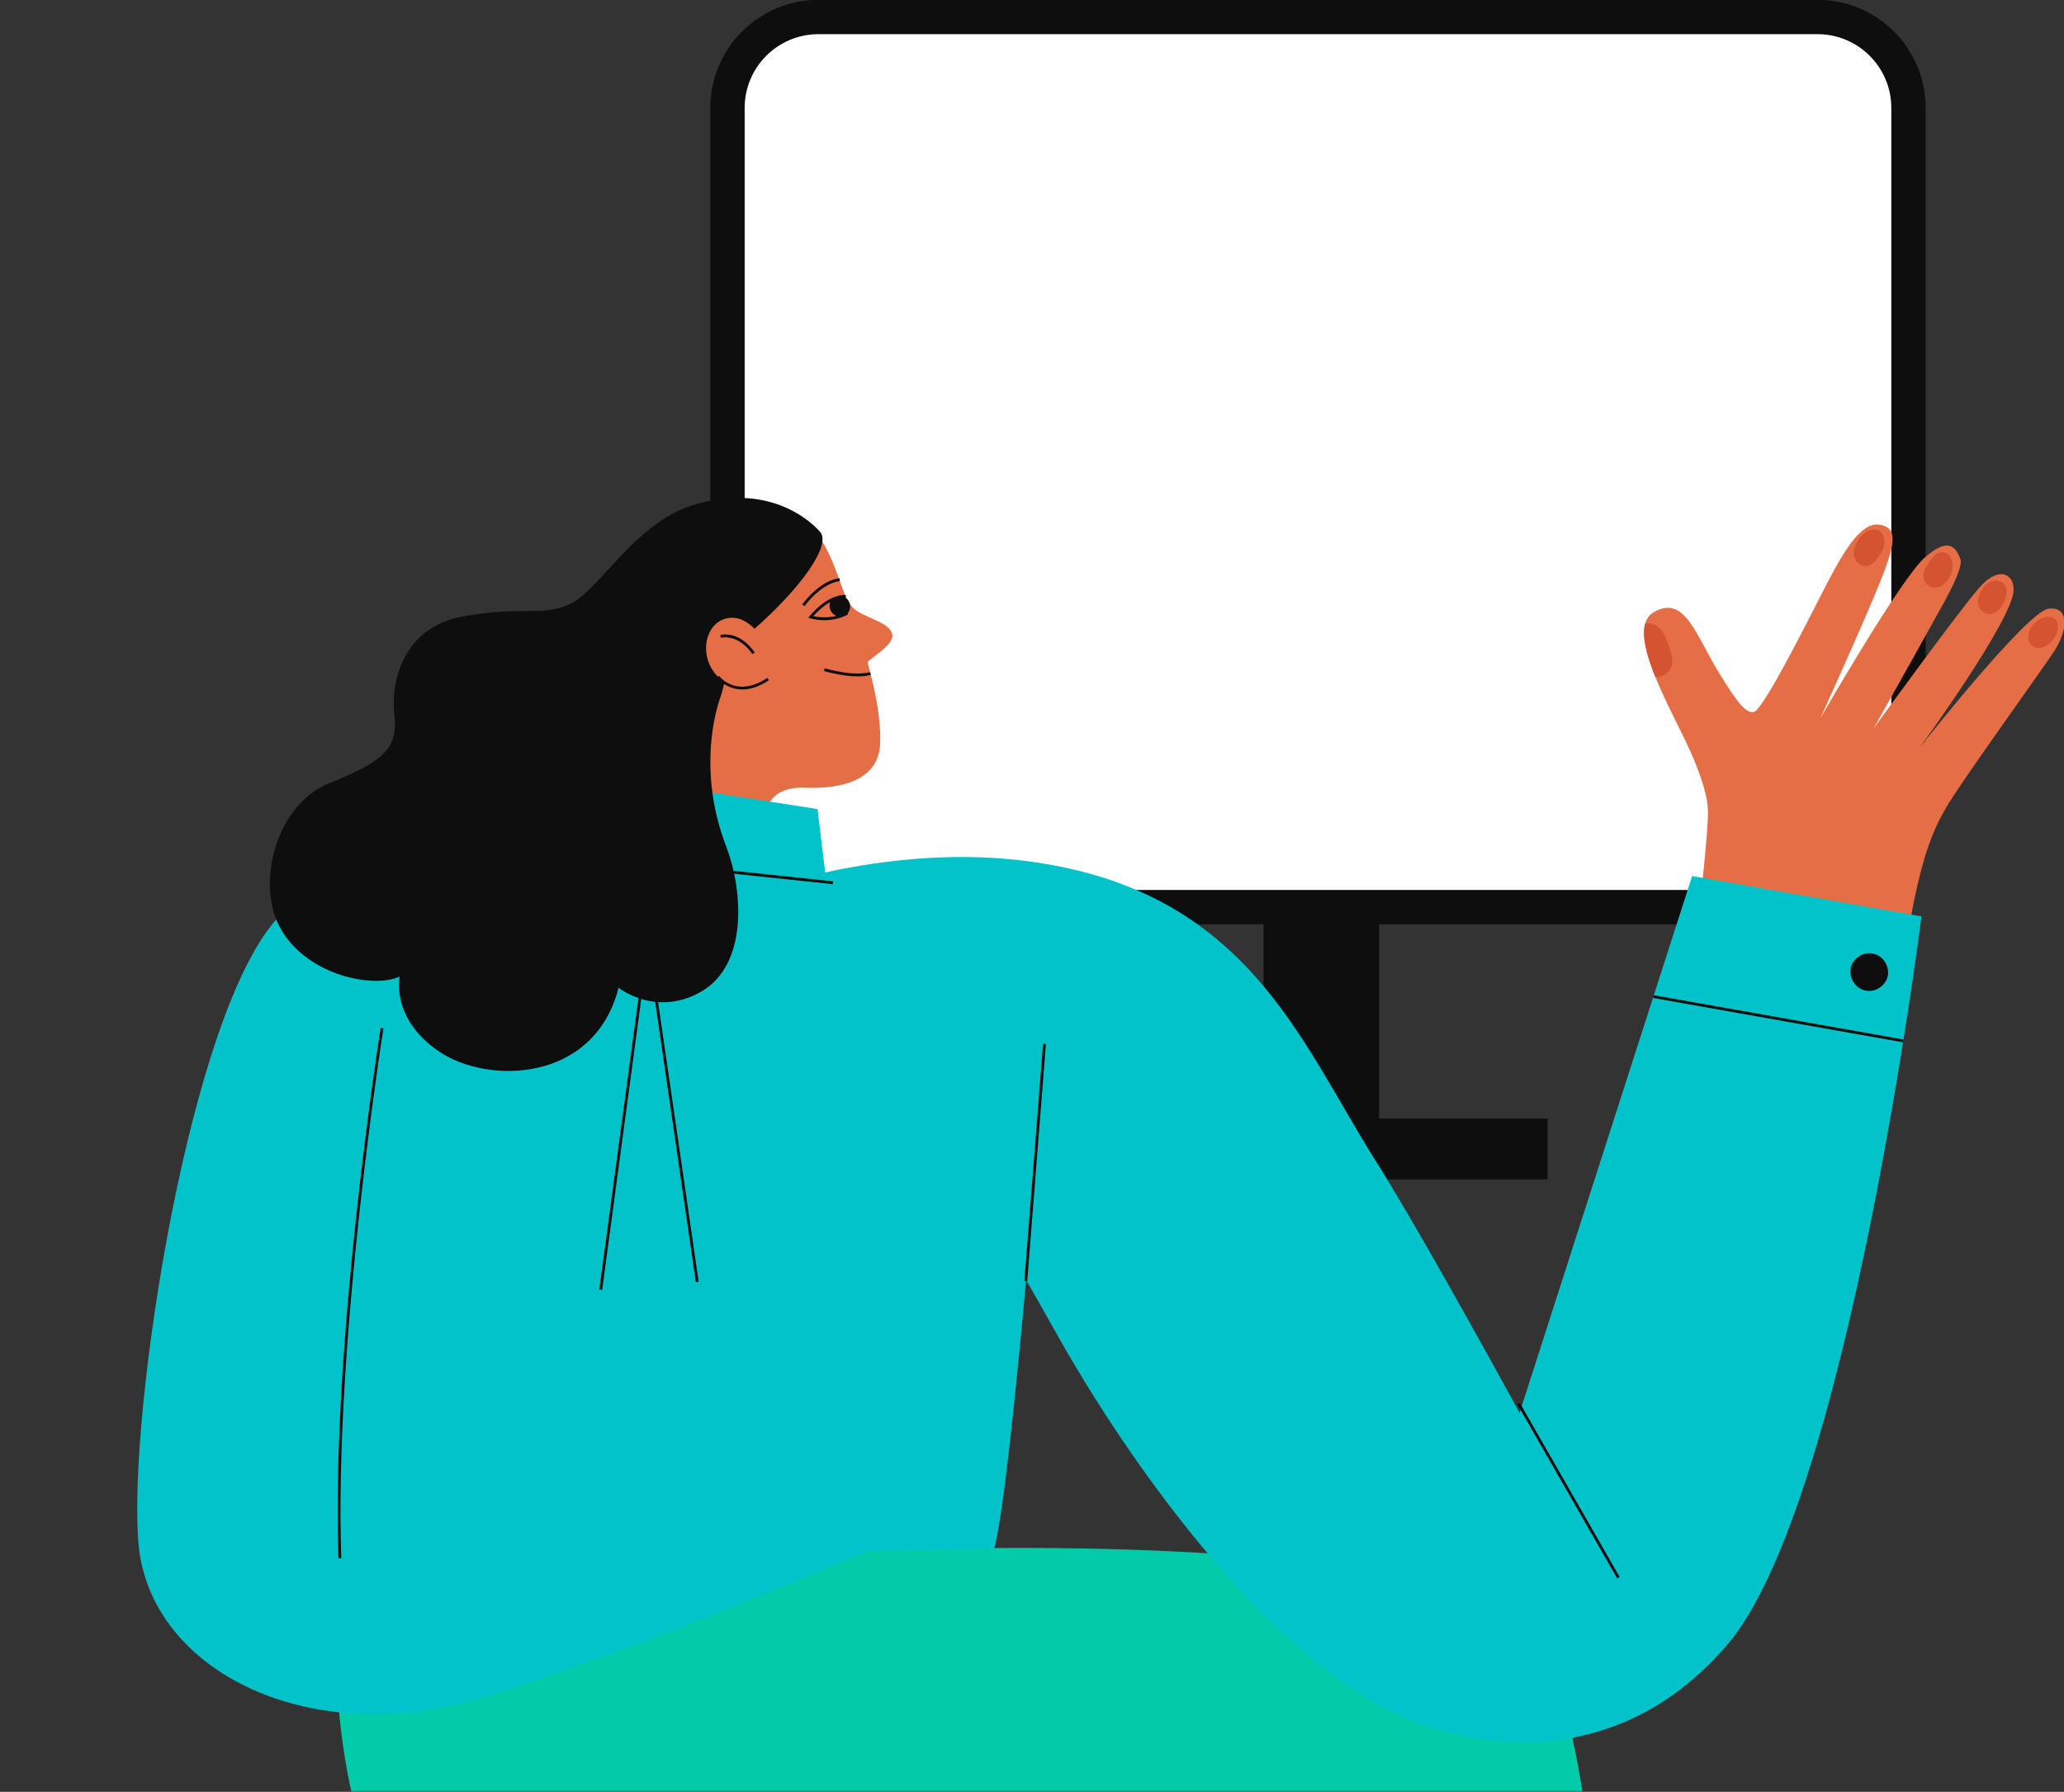 <svg width="1443" height="1253" viewBox="0 0 1443 1253" fill="none" xmlns="http://www.w3.org/2000/svg">
<rect x="0" y="0" width="1443" height="1253" fill="#333333" stroke="none"/>
<g clip-path="url(#clip0_247_10329)">
<mask id="mask0_247_10329" style="mask-type:luminance" maskUnits="userSpaceOnUse" x="0" y="-277" width="2295" height="1717">
<path d="M2294.78 -277H0V1439.59H2294.78V-277Z" fill="white"/>
</mask>
<g mask="url(#mask0_247_10329)">
<path d="M1081.94 782.211H754.65V824.691H1081.94V782.211Z" fill="#0E0E0E"/>
<path d="M964.15 624.48H883.38V815.26H964.15V624.48Z" fill="#0E0E0E"/>
<path d="M1270.65 -0.109H572.22C530.451 -0.109 496.59 33.751 496.59 75.521V570.731C496.59 612.5 530.451 646.361 572.22 646.361H1270.65C1312.42 646.361 1346.28 612.5 1346.28 570.731V75.521C1346.28 33.751 1312.42 -0.109 1270.65 -0.109Z" fill="#0E0E0E"/>
<path d="M1270.65 23.891H572.23C543.72 23.891 520.6 47.011 520.6 75.521V570.721C520.6 599.231 543.72 622.351 572.23 622.351H1270.65C1299.16 622.351 1322.28 599.231 1322.28 570.721V75.521C1322.28 47.011 1299.16 23.891 1270.65 23.891Z" fill="white"/>
</g>
<mask id="mask1_247_10329" style="mask-type:luminance" maskUnits="userSpaceOnUse" x="0" y="-277" width="2295" height="1530">
<path d="M2294.78 -277H0V1252.85H2294.78V-277Z" fill="white"/>
</mask>
<g mask="url(#mask1_247_10329)">
<path d="M238.47 1088.73C238.47 1088.73 228.03 1159.3 242.85 1239.26C257.66 1319.23 307.04 1424.65 372.64 1434.64C438.24 1444.64 1116.99 1436.4 1116.99 1436.4C1116.99 1436.4 1123.15 1199.28 1066.02 1137.3C1008.89 1075.32 683.01 1082.67 683.01 1082.67L238.49 1088.73H238.47Z" fill="#01CBA8"/>
<path d="M416.18 591.849C416.18 591.849 258.28 575.769 195.28 640.729C132.28 705.689 88.98 991.129 96.85 1079.72C104.72 1168.3 216.93 1225.39 340.95 1186.02C464.97 1146.65 606.1 1084.71 606.1 1084.71L416.17 591.859L416.18 591.849Z" fill="#03C3CA"/>
<path d="M1435.85 455.879C1426.09 470.469 1370.18 548.079 1360.66 564.569C1351.12 581.039 1344.7 598.159 1338.21 629.729C1329.03 674.339 1327.64 697.329 1327.64 697.329L1182.7 681.479C1182.7 681.479 1195.53 578.559 1193.94 565.329C1193.94 565.329 1194.49 553.759 1181.42 524.639C1175.27 510.929 1164.58 491.389 1157.27 473.299C1151.32 458.619 1147.59 444.889 1150.24 435.939C1151.25 432.489 1153.25 429.729 1156.42 427.929C1177.99 415.769 1185.66 444.249 1201.77 470.439C1214.72 491.489 1220.32 498.599 1225.98 497.919C1231.65 497.239 1256.66 448.539 1272.18 417.919C1287.7 387.319 1300.33 364.709 1314.02 366.919C1327.69 369.119 1325.28 380.899 1311.88 413.179C1298.91 444.459 1274.28 498.689 1272.75 502.059C1275.28 497.669 1328.62 405.129 1345.53 389.989C1362.86 374.509 1367.76 383.499 1370.55 390.829C1373.35 398.179 1355.71 427.109 1347.85 441.479C1339.97 455.849 1309.94 509.269 1309.94 509.269C1309.94 509.269 1370.84 425.299 1384.37 410.279C1397.92 395.229 1408.45 401.679 1407.73 413.239C1406.47 433.789 1346.3 517.019 1342.41 522.409C1346.81 516.829 1417.57 427.379 1432.22 425.649C1447.33 423.839 1445.6 441.289 1435.84 455.879" fill="#E56E46"/>
<path d="M1168.84 459.349C1169.82 463.659 1168.43 468.019 1165.1 470.909C1162.94 472.779 1160.07 473.479 1157.27 473.279C1151.32 458.599 1147.59 444.869 1150.24 435.919C1151.19 435.769 1152.19 435.729 1153.23 435.819C1155.32 436.009 1157.61 437.039 1159.21 438.389C1161.07 439.969 1162.21 441.389 1163.43 443.509C1163.9 444.369 1164.29 445.269 1164.67 446.189C1166.45 450.409 1167.85 454.849 1168.86 459.339" fill="#D45431"/>
<path d="M1438.14 434.99C1437.26 432.72 1434.88 431.21 1432.47 431.36C1431.95 431.27 1431.42 431.24 1430.88 431.34C1429.25 431.64 1427.56 432.16 1426.12 433.01C1425.28 433.5 1424.42 434.02 1423.66 434.63C1422.86 435.27 1422.15 436.04 1421.47 436.8C1419.13 439.42 1417.59 443.19 1418.12 446.73C1418.51 449.34 1420.19 451.71 1422.69 452.68C1425.08 453.61 1427.74 453.06 1429.94 451.89C1431.36 451.13 1432.7 450.23 1433.81 449.07C1434.48 448.38 1435.14 447.69 1435.7 446.91C1436.28 446.09 1436.76 445.18 1437.21 444.29C1437.97 442.76 1438.44 441 1438.62 439.31C1438.78 437.83 1438.7 436.38 1438.15 434.98" fill="#D45431"/>
<path d="M1401.33 408.611C1400.51 407.611 1399.46 406.951 1398.3 406.601C1397.69 406.231 1397.01 405.981 1396.31 405.951C1394.72 405.891 1393.61 406.071 1392.12 406.561C1391.12 406.891 1390.21 407.481 1389.36 408.091C1387.98 409.091 1386.8 410.501 1385.88 411.931C1383.52 415.561 1381.77 419.841 1383.48 424.131C1384.32 426.241 1386.25 428.131 1388.39 428.911C1391.14 429.911 1394.13 429.301 1396.34 427.401C1398.86 425.231 1400.88 422.221 1401.88 419.051C1402.42 417.351 1402.83 415.551 1402.85 413.761C1402.87 411.921 1402.53 410.101 1401.34 408.631" fill="#D45431"/>
<path d="M1362.89 388.32C1362.35 387.55 1361.34 386.97 1360.36 386.68C1359.75 386.42 1359.12 386.22 1358.51 386.17C1356.63 386.01 1354.99 386.56 1353.46 387.61C1352.85 388.03 1352.35 388.55 1351.84 389.09C1351.07 389.9 1350.31 390.71 1349.62 391.59C1348.45 393.07 1347.51 394.68 1346.63 396.34C1345.75 397.98 1345.07 399.7 1344.81 401.56C1344.44 404.24 1345.28 406.96 1347.26 408.82C1349.12 410.57 1351.74 411.28 1354.26 410.85C1358.87 410.05 1361.48 406.09 1363.48 402.26C1364.4 400.49 1365.07 398.43 1365.18 396.43C1365.34 393.46 1364.62 390.78 1362.89 388.34" fill="#D45431"/>
<path d="M1314.23 371.58C1310.61 369 1305.53 370.79 1302.56 373.55C1300.08 375.86 1298.11 378.92 1296.91 382.08C1295.52 385.71 1295.57 390.02 1298.3 393.03C1299.7 394.58 1301.64 395.7 1303.76 395.8C1306.06 395.9 1308.29 395.02 1309.95 393.44C1311.36 392.1 1312.54 390.53 1313.6 388.91C1313.81 388.59 1314.01 388.26 1314.21 387.94C1315.4 386.3 1316.39 384.52 1316.92 382.57C1317.94 378.78 1317.75 374.08 1314.24 371.58" fill="#D45431"/>
<path d="M526.28 624.17C526.28 624.17 615.5 590.83 710.88 601.31C870.87 618.89 908.09 726.96 961.86 811.89C1015.64 896.82 1158.21 1165.73 1155.92 1159.99C1153.63 1154.25 1090.82 1241.31 992.26 1205.25C893.69 1169.18 791.76 1028 737.24 930.08C682.72 832.15 610.66 719.11 610.66 719.11L526.27 624.17H526.28Z" fill="#03C3CA"/>
<path d="M557.73 360.789C557.73 360.789 570.27 366.759 580.34 389.059C590.41 411.359 589.98 422.289 600.7 428.189C611.42 434.089 622.28 436.339 623.82 443.699C625.35 451.059 606.7 461.279 606.63 463.099C606.56 464.919 616.34 494.509 615.34 520.029C614.33 545.539 588.53 551.829 563.02 550.819C537.51 549.809 535.04 566.139 530.89 578.759C526.74 591.379 523.91 616.819 523.91 616.819L420.76 594.499C420.76 594.499 457.44 497.379 463.12 492.129C468.8 486.879 539.99 440.409 557.73 360.799" fill="#E56E46"/>
<path d="M731.14 730.839C731.14 730.839 707.86 1036.08 695.05 1083.03L238.47 1088.73C238.47 1088.73 260.2 777.979 278.59 681.969C296.98 585.959 357.33 582.859 357.33 582.859L547.96 608.629L651.33 625.479L731.14 730.839Z" fill="#03C3CA"/>
<path d="M420.97 902.021L418.99 901.751L452.77 650.311L488.45 896.271L486.48 896.561L452.85 664.691L420.97 902.021Z" fill="#0E0E0E"/>
<path d="M430.06 543.75L571.56 565.75L578.44 622.61L406.11 595.74L430.06 543.75Z" fill="#03C3CA"/>
<path d="M416.997 598.82L416.788 600.799L582.197 618.272L582.407 616.293L416.997 598.82Z" fill="#0E0E0E"/>
<path d="M573.7 372.37C573.7 372.37 544.16 334.7 484.1 353.32C443.32 365.97 417.8 414.59 397.4 422.91C376.99 431.23 366.35 423.51 324.07 430.97C281.8 438.43 273 476.41 275.71 500.25C278.42 524.09 267.13 532.77 230.03 547.73C192.94 562.69 177.95 618.68 196.78 650.45C215.61 682.22 260.88 691.31 279.46 682.91C279.46 682.91 272.84 711.85 306.61 735.08C340.37 758.32 415.24 757.61 432.47 690.76C432.47 690.76 459.02 711.88 490.79 693.06C522.56 674.24 519.87 623.65 507.57 591.51C490.19 546.11 497.24 506.23 503.43 488.22C509.62 470.21 506.47 458.05 526.29 440.75C560.31 411.06 580.63 381.75 573.7 372.35" fill="#0E0E0E"/>
<path d="M533.46 447.71C533.46 447.71 523.24 428.48 507.39 432.56C491.54 436.64 487.36 463.15 505.66 476.42C523.96 489.69 536.99 477.65 538.8 471.45C540.61 465.24 533.46 447.71 533.46 447.71Z" fill="#E56E46"/>
<path d="M519.01 482.12C507.5 482.12 501.2 473.91 501.11 473.79L502.7 472.6C503.19 473.25 514.93 488.4 536.47 474.01L537.57 475.67C530.39 480.46 524.17 482.12 519 482.12" fill="#0E0E0E"/>
<path d="M599.76 473C594.52 473 586.81 472.19 576.05 469.25L576.57 467.33C599.29 473.53 608.05 469.97 608.14 469.93L608.93 471.75C608.73 471.84 605.99 472.99 599.75 472.99" fill="#0E0E0E"/>
<path d="M576.23 433.69C570.64 433.69 566.79 432.46 566.5 432.37L565.1 431.91L566.05 430.79C579.65 414.65 590.9 416.02 591.38 416.09L591.11 418.06C591.01 418.04 580.97 416.93 568.61 430.87C572.26 431.68 582.06 433.09 592.01 427.91L592.93 429.67C586.87 432.82 580.94 433.7 576.23 433.7" fill="#0E0E0E"/>
<path d="M594.35 424.179C594.32 423.679 594.26 423.159 594.21 422.659C594.21 422.619 594.21 422.579 594.19 422.529C594.17 422.399 594.14 422.279 594.1 422.149C593.95 421.699 593.76 421.189 593.57 420.749C593.56 420.719 593.54 420.679 593.53 420.649C593.5 420.579 593.46 420.519 593.42 420.449C593.17 420.049 592.85 419.629 592.57 419.249C592.55 419.219 592.53 419.189 592.51 419.169C592.46 419.119 592.42 419.069 592.37 419.019C592.2 418.859 591.86 418.589 591.81 418.549C591.68 418.449 591.43 418.219 591.24 418.069C591.21 418.049 591.18 418.029 591.16 418.009C590.73 417.719 590.08 417.469 589.71 417.319C589.65 417.289 589.58 417.269 589.51 417.249C589.48 417.249 589.44 417.229 589.4 417.229C589.12 417.169 588.22 417.009 587.94 416.979C587.91 416.979 587.89 416.979 587.86 416.979C587.11 416.919 586.4 417.049 585.73 417.369C585.35 417.479 585 417.649 584.67 417.849C584.03 417.939 583.41 418.089 582.83 418.399C582.45 418.669 582.07 418.939 581.69 419.209C580.99 419.859 580.48 420.649 580.19 421.569C580.19 421.609 580.17 421.649 580.17 421.689C580.07 422.189 579.97 422.709 579.91 423.219C579.9 423.309 579.89 423.389 579.9 423.479C579.92 423.999 579.99 424.529 580.04 425.039C580.04 425.079 580.04 425.119 580.06 425.159C580.07 425.249 580.09 425.329 580.12 425.409C580.13 425.449 580.15 425.489 580.16 425.529C580.32 425.989 580.5 426.479 580.69 426.929C580.72 427.009 580.76 427.089 580.8 427.169C580.95 427.439 581.16 427.699 581.34 427.949C581.51 428.189 581.69 428.479 581.9 428.709C581.96 428.769 582.01 428.829 582.07 428.889C582.1 428.919 582.13 428.949 582.16 428.969C582.53 429.299 582.92 429.619 583.31 429.929C583.63 430.179 584.02 430.319 584.38 430.489C584.74 430.659 585.08 430.849 585.47 430.939C585.97 431.039 586.49 431.139 586.99 431.199C587.03 431.199 587.07 431.199 587.1 431.209C587.14 431.209 587.18 431.209 587.22 431.209H587.28C587.76 431.189 588.32 431.119 588.8 431.069C588.88 431.069 588.96 431.049 589.04 431.029C589.08 431.029 589.12 431.009 589.15 430.999C589.62 430.839 590.12 430.659 590.58 430.459C590.64 430.439 590.7 430.409 590.75 430.369C590.77 430.349 590.8 430.339 590.83 430.319C591.07 430.159 591.75 429.669 591.98 429.499C592 429.489 592.01 429.479 592.03 429.459C592.08 429.419 592.13 429.369 592.18 429.329C592.35 429.149 592.53 428.909 592.68 428.739C592.83 428.569 593.03 428.339 593.18 428.129C593.22 428.079 593.25 428.029 593.28 427.979C593.29 427.949 593.31 427.929 593.32 427.899C593.54 427.479 593.77 426.979 593.95 426.539C594.01 426.419 594.04 426.289 594.07 426.159C594.17 425.679 594.26 425.139 594.33 424.649C594.33 424.619 594.33 424.589 594.34 424.559C594.34 424.489 594.35 424.429 594.36 424.359C594.36 424.299 594.36 424.229 594.36 424.169" fill="#0E0E0E"/>
<path d="M525.98 457.379C525.9 457.239 517.31 443.509 503.94 445.949L503.59 443.989C518.33 441.309 527.58 456.189 527.68 456.339L525.98 457.379Z" fill="#0E0E0E"/>
<path d="M1183.02 612.609L992.74 1204.6C992.74 1204.6 1114.31 1259.22 1207.69 1149.98C1291.87 1051.51 1343.35 640.799 1343.35 640.799L1183.02 612.609Z" fill="#03C3CA"/>
<path d="M729.244 729.878L716.157 895.793L718.141 895.949L731.228 730.035L729.244 729.878Z" fill="#0E0E0E"/>
<path d="M1062.51 980.942L1060.79 981.932L1130.59 1103.68L1132.32 1102.69L1062.51 980.942Z" fill="#0E0E0E"/>
<path d="M236.6 1089.64C231.38 938.199 265.77 720.949 266.11 718.779L268.07 719.099C267.72 721.269 233.36 938.329 238.58 1089.58L236.59 1089.64H236.6Z" fill="#0E0E0E"/>
<path d="M562.43 423.89L560.85 422.68C574.47 404.78 586.57 404.41 587.08 404.4L587.11 406.39C586.99 406.39 575.39 406.84 562.43 423.89Z" fill="#0E0E0E"/>
<path d="M1156.11 695.906L1155.77 697.865L1330.48 728.86L1330.82 726.901L1156.11 695.906Z" fill="#0E0E0E"/>
<path d="M1306.82 666.539C1299.92 666.539 1293.3 672.609 1293.62 679.739C1293.94 686.889 1299.42 692.939 1306.82 692.939C1313.73 692.939 1320.34 686.869 1320.02 679.739C1319.7 672.589 1314.22 666.539 1306.82 666.539Z" fill="#0E0E0E"/>
</g>
</g>
<defs>
<clipPath id="clip0_247_10329">
<rect width="1443" height="1253" fill="white"/>
</clipPath>
</defs>
</svg>
